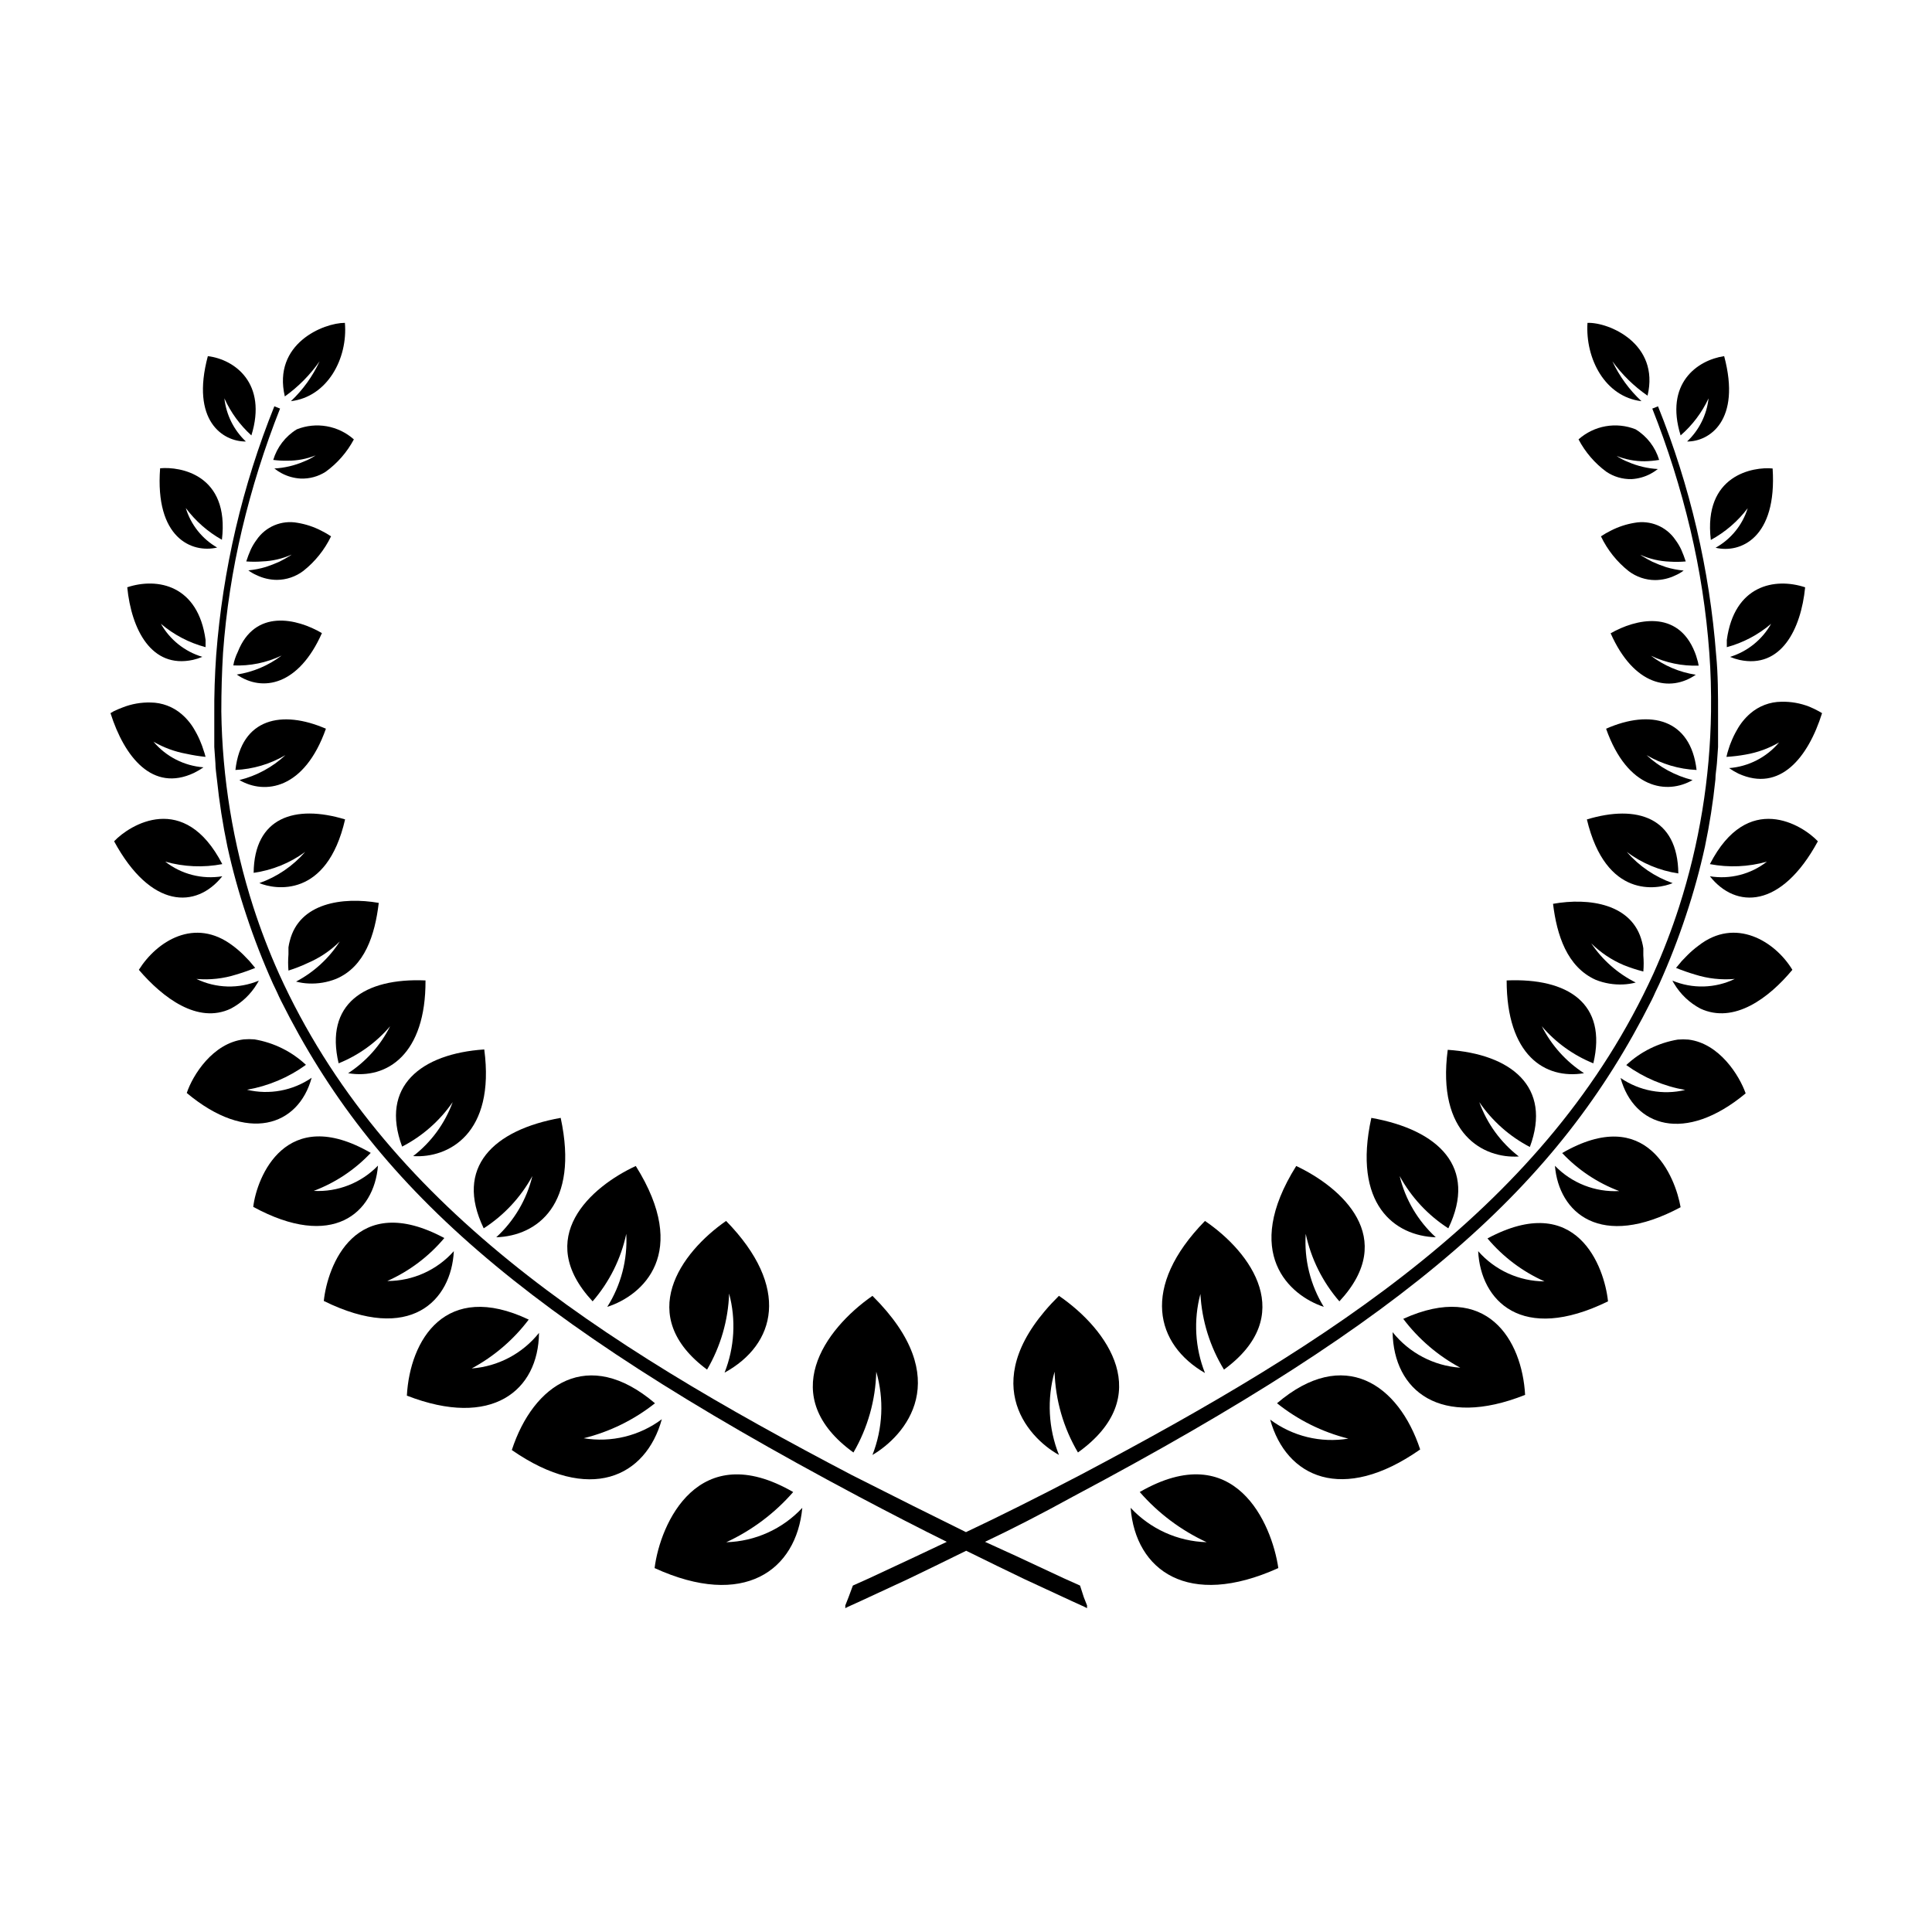 <?xml version="1.0" encoding="UTF-8"?>
<!-- Uploaded to: SVG Repo, www.svgrepo.com, Generator: SVG Repo Mixer Tools -->
<svg fill="#000000" width="800px" height="800px" version="1.1" viewBox="144 144 512 512" xmlns="http://www.w3.org/2000/svg">
 <g>
  <path d="m356.62 543.59c-5.227 5.613-12.484 8.895-20.152 9.117 6.781-3.137 12.824-7.668 17.734-13.301-25.191-14.559-35.266 8.414-36.727 20.152 23.676 10.832 37.582 0.605 39.145-15.969z"/>
  <path d="m319.39 520.11c-5.93 4.426-13.406 6.246-20.707 5.039 6.887-1.703 13.328-4.863 18.891-9.27-17.734-15.113-32.242-5.039-37.938 12.395 20.609 14.309 35.52 7.203 39.754-8.164z"/>
  <path d="m286.84 497.23c-4.375 5.488-10.84 8.902-17.836 9.422 5.91-3.18 11.066-7.594 15.113-12.949-22.117-10.48-31.488 5.441-32.293 20.152 22.52 8.766 34.863-1.309 35.016-16.625z"/>
  <path d="m264.27 475.57c-4.477 5.039-10.895 7.922-17.633 7.91 5.836-2.602 11.004-6.496 15.113-11.387-23.68-12.695-30.984 7.508-31.941 16.676 22.973 11.336 33.805-0.102 34.461-13.199z"/>
  <path d="m244.17 452.9c-4.441 4.594-10.652 7.035-17.031 6.699 5.738-2.164 10.91-5.609 15.113-10.074-22.57-13.047-30.23 6.551-31.137 14.309 21.012 11.438 32.047 1.66 33.055-10.934z"/>
  <path d="m226.59 429.62c-5.004 3.434-11.227 4.586-17.129 3.176 5.641-0.988 10.98-3.242 15.617-6.602-3.785-3.543-8.535-5.891-13.652-6.75-0.938-0.078-1.883-0.078-2.82 0-8.262 1.008-13.551 9.523-15.113 14.207 16.07 13.453 29.574 8.816 33.098-4.031z"/>
  <path d="m205.18 411.29c2.879-1.523 5.281-3.805 6.953-6.602 0.172-0.254 0.324-0.523 0.453-0.805-5.32 2.219-11.336 2.055-16.527-0.453 3.555 0.309 7.133-0.082 10.531-1.16 1.707-0.504 3.387-1.094 5.039-1.762-0.504-0.656-1.059-1.211-1.512-1.812l-1.512-1.562v-0.004c-0.91-0.91-1.887-1.75-2.922-2.516-10.078-7.656-20.152-1.16-24.887 6.398 6.348 7.406 15.617 14.457 24.383 10.277z"/>
  <path d="m174.24 366.95c9.723 17.934 21.766 17.934 28.668 9.27-5.359 0.875-10.84-0.531-15.117-3.879 4.918 1.395 10.094 1.617 15.117 0.656-10.078-19.5-24.586-10.379-28.668-6.047z"/>
  <path d="m195.45 348.81c0.859-0.422 1.684-0.91 2.469-1.461-5.152-0.398-9.926-2.848-13.25-6.801 2.707 1.578 5.676 2.672 8.766 3.223 1.66 0.367 3.344 0.637 5.039 0.805-0.164-0.664-0.367-1.32-0.605-1.965-0.18-0.617-0.398-1.223-0.656-1.812-0.422-1.078-0.926-2.121-1.512-3.125-0.902-1.66-2.098-3.144-3.527-4.383-2.293-1.992-5.223-3.098-8.262-3.121-2.531-0.066-5.051 0.379-7.406 1.309-0.805 0.297-1.594 0.633-2.367 1.008l-0.855 0.504c3.676 11.586 11.133 21.059 22.168 15.82z"/>
  <path d="m198.48 313.59c-1.965-14.508-12.695-16.625-20.758-13.957 1.109 11.184 6.398 21.613 17.383 19.246l-0.004 0.004c0.863-0.195 1.707-0.465 2.519-0.809-4.652-1.395-8.59-4.535-10.98-8.766 3.434 2.922 7.481 5.039 11.84 6.195v-1.914z"/>
  <path d="m202.81 287.04c2.066-17.281-11.082-19.445-16.375-18.941-1.41 18.438 8.363 22.57 15.113 21.008-4-2.309-6.973-6.055-8.312-10.48 2.566 3.449 5.828 6.312 9.574 8.414z"/>
  <path d="m210.62 259.39c4.281-13.805-4.434-20.152-11.539-21.008-4.586 17.129 3.981 22.672 10.078 22.621v-0.004c-3.195-3.016-5.211-7.07-5.695-11.434 1.684 3.731 4.121 7.074 7.156 9.824z"/>
  <path d="m375.21 529.58c8.566-5.039 22.168-20.152 0-42.168-12.797 8.918-25.492 26.703-5.039 41.516v-0.004c3.789-6.512 5.867-13.879 6.047-21.41 2.102 7.266 1.746 15.023-1.008 22.066z"/>
  <path d="m336.42 467.56c-12.09 8.414-24.184 25.191-5.039 39.398 3.586-6.133 5.594-13.055 5.844-20.152 1.855 6.934 1.43 14.281-1.207 20.957 13.602-7.453 17.582-22.621 0.402-40.203z"/>
  <path d="m312.49 453c-11.941 5.543-27.156 18.992-11.438 35.871 4.438-5.113 7.504-11.266 8.918-17.887 0.375 6.816-1.387 13.578-5.039 19.348 9.422-3.023 22.016-14.258 7.559-37.332z"/>
  <path d="m275.51 471.89c10.883-0.352 22.016-8.715 17.078-31.641-17.836 3.176-28.215 13.098-20.402 29.27v0.004c5.387-3.469 9.82-8.23 12.895-13.855-1.508 6.238-4.84 11.887-9.57 16.223z"/>
  <path d="m253.49 450.38c9.32 0.605 21.816-5.894 18.844-28.266-16.727 1.109-27.711 9.773-21.766 25.746 5.363-2.769 9.965-6.82 13.398-11.789-2.066 5.668-5.699 10.629-10.477 14.309z"/>
  <path d="m236.26 428.41c10.328 1.715 20.605-5.039 20.504-24.586-16.223-0.707-26.754 6.246-23.023 21.965 5.277-2.125 9.961-5.496 13.652-9.824-2.543 5.062-6.387 9.355-11.133 12.445z"/>
  <path d="m222.46 404.13c1.086 0.289 2.199 0.457 3.324 0.504 2.477 0.117 4.949-0.297 7.254-1.207 7.656-3.223 10.328-11.688 11.336-20.152-9.574-1.664-21.059 0-23.578 10.078v-0.004c-0.152 0.562-0.27 1.137-0.352 1.715v1.863c-0.121 1.426-0.121 2.856 0 4.281 1.723-0.539 3.402-1.195 5.039-1.965 3.191-1.355 6.098-3.305 8.562-5.742-2.875 4.484-6.871 8.148-11.586 10.629z"/>
  <path d="m212.73 378.03c4.082 1.715 17.887 4.18 22.723-16.879-13.301-4.031-24.082-0.555-24.234 14.156v0.004c4.938-0.695 9.629-2.598 13.652-5.543-3.266 3.758-7.449 6.606-12.141 8.262z"/>
  <path d="m230.37 337.12c-11.586-5.039-22.418-2.871-23.98 10.934l-0.004-0.004c4.672-0.211 9.219-1.562 13.25-3.93-3.438 3.199-7.633 5.473-12.191 6.602 6.703 3.93 17.23 2.519 22.926-13.602z"/>
  <path d="m206.29 318.53c-0.211 0.59-0.363 1.195-0.453 1.816 4.414 0.184 8.809-0.715 12.797-2.621-3.481 2.652-7.57 4.383-11.891 5.039 6.852 4.734 16.426 2.871 22.57-10.984-6.602-3.879-17.785-6.551-22.32 5.039-0.273 0.551-0.512 1.125-0.703 1.711z"/>
  <path d="m211.98 287.09c-0.586 0.789-1.09 1.633-1.512 2.519-0.457 1.035-0.863 2.098-1.207 3.176 1.406 0.109 2.82 0.109 4.231 0 2.695-0.098 5.348-0.715 7.809-1.816-0.27 0.211-0.555 0.395-0.855 0.555-0.555 0.352-1.359 0.805-2.367 1.309v0.004c-1.184 0.535-2.394 1.008-3.629 1.41-1.512 0.457-3.062 0.758-4.637 0.906 0.672 0.504 1.398 0.926 2.168 1.258 1.68 0.82 3.523 1.25 5.391 1.262 2.531-0.012 4.988-0.844 7.004-2.367 3.117-2.461 5.633-5.594 7.356-9.172-0.84-0.559-1.715-1.066-2.621-1.512-1.961-1.008-4.07-1.707-6.246-2.066-4.207-0.793-8.484 0.988-10.883 4.535z"/>
  <path d="m220.24 266.09c2.539 0.012 5.051-0.469 7.406-1.41-0.961 0.648-1.992 1.188-3.074 1.613-2.488 1.078-5.148 1.707-7.859 1.863 0.598 0.48 1.238 0.902 1.918 1.258 1.555 0.832 3.273 1.312 5.035 1.41 2.352 0.094 4.676-0.539 6.652-1.812 3.106-2.25 5.652-5.18 7.457-8.566-2.023-1.801-4.512-3.008-7.18-3.477-2.668-0.473-5.418-0.191-7.938 0.809-3.012 1.84-5.234 4.731-6.246 8.109 1.27 0.164 2.551 0.234 3.828 0.203z"/>
  <path d="m228.7 239.74c-1.84 3.977-4.422 7.566-7.606 10.578 9.672-1.16 15.113-11.285 14.309-20.758-5.644 0-19.195 5.492-15.922 19.496v0.004c3.582-2.559 6.699-5.711 9.219-9.32z"/>
  <path d="m581.62 409.22c0.402-0.754 0.707-1.512 1.059-2.266l1.059-2.215v-0.004c2.664-5.918 5.019-11.973 7.055-18.137 2-5.984 3.684-12.074 5.035-18.238 1.23-5.875 2.156-11.812 2.773-17.785 0-1.461 0.301-2.922 0.402-4.332l0.301-4.281v-4.231-2.117-2.066c0-5.492 0-10.832-0.504-15.922-1.73-22.641-6.93-44.883-15.414-65.949l-1.512 0.605c4.125 10.406 7.492 21.098 10.074 31.992 2.551 10.766 4.234 21.715 5.039 32.746 0.371 4.973 0.52 10.16 0.453 15.566v0.004c-0.242 17.57-3.094 35.008-8.465 51.738-1.941 6.016-4.211 11.922-6.801 17.688-27.961 61.109-84.742 97.383-151.95 132.9-11.285 5.894-21.461 10.984-30.23 15.113-8.613-4.231-18.793-9.32-30.23-15.113-67.359-35.266-124.14-71.793-151.85-132.91l0.004 0.004c-2.59-5.766-4.859-11.672-6.801-17.688-5.371-16.73-8.223-34.168-8.465-51.738 0-5.375 0.152-10.562 0.453-15.566v-0.004c0.805-11.031 2.488-21.98 5.039-32.746 2.582-10.895 5.949-21.586 10.074-31.992l-1.512-0.605c-8.484 21.066-13.684 43.309-15.414 65.949-0.352 5.039-0.555 10.43-0.504 15.922v2.066 2.117 4.231l0.301 4.281c0 1.41 0.25 2.871 0.402 4.332 0.617 5.973 1.543 11.91 2.773 17.785 1.352 6.164 3.035 12.254 5.035 18.238 2.035 6.164 4.391 12.219 7.055 18.137l1.059 2.215c0.352 0.754 0.656 1.512 1.059 2.266 24.535 49.023 63.629 83.836 153.01 131.35 8.496 4.5 16.305 8.516 23.426 12.043l-8.211 3.879-12.293 5.742-4.383 1.965-1.16 3.125-0.855 2.168v-0.004c0.023 0.234 0.023 0.469 0 0.703l0.805-0.402 3.324-1.512 12.496-5.793c4.383-2.117 9.621-4.637 15.418-7.508 5.793 2.871 11.035 5.391 15.418 7.508l12.496 5.793 3.324 1.512 0.805 0.402h-0.004c-0.023-0.234-0.023-0.469 0-0.703l-0.855-2.168-1.008-3.121-4.383-1.965-12.293-5.742-8.516-3.883c7.121-3.359 14.93-7.371 23.426-12.043 89.43-47.508 128.52-82.32 153.16-131.34z"/>
  <path d="m482.77 559.55c-1.715-11.738-11.488-34.711-36.727-20.152 4.91 5.633 10.953 10.164 17.734 13.301-7.668-0.223-14.926-3.504-20.152-9.117 1.309 16.574 15.215 26.801 39.145 15.969z"/>
  <path d="m520.36 528.12c-5.695-17.281-20.203-27.355-37.938-12.242 5.555 4.441 11.996 7.637 18.895 9.371-7.301 1.207-14.777-0.613-20.707-5.039 4.231 15.266 19.145 22.371 39.75 7.91z"/>
  <path d="m548.17 513.66c-0.805-14.508-10.078-30.23-32.293-20.152 4.047 5.356 9.203 9.773 15.113 12.949-7.031-0.492-13.539-3.91-17.934-9.422 0.25 15.52 12.594 25.594 35.113 16.625z"/>
  <path d="m570.14 488.87c-0.957-9.168-8.262-29.371-31.941-16.676 4.106 4.891 9.277 8.785 15.113 11.387-6.738-0.031-13.141-2.949-17.582-8.012 0.652 13.098 11.484 24.535 34.41 13.301z"/>
  <path d="m557.99 449.57c4.207 4.465 9.375 7.91 15.117 10.074-6.379 0.336-12.59-2.106-17.031-6.699 1.008 12.395 12.043 22.371 33.301 10.984-1.359-7.812-8.816-27.41-31.387-14.359z"/>
  <path d="m591.45 419.5c-0.938-0.078-1.883-0.078-2.82 0-5.117 0.855-9.867 3.207-13.652 6.75 4.637 3.356 9.977 5.613 15.617 6.602-5.902 1.41-12.125 0.258-17.129-3.176 3.527 12.848 17.027 17.48 33.152 4.082-1.664-4.734-6.953-13.25-15.168-14.258z"/>
  <path d="m619 401.01c-4.586-7.559-15.113-14.055-24.887-6.398-1.035 0.766-2.012 1.605-2.922 2.516l-1.512 1.562c-0.453 0.605-1.008 1.16-1.512 1.812v0.004c1.648 0.668 3.332 1.258 5.039 1.762 3.398 1.078 6.977 1.469 10.527 1.16-5.188 2.508-11.203 2.672-16.523 0.453 0.129 0.281 0.281 0.551 0.453 0.805 1.668 2.797 4.074 5.078 6.953 6.602 8.969 4.18 18.238-2.871 24.383-10.277z"/>
  <path d="m597.14 373c5.019 0.961 10.195 0.738 15.113-0.656-4.277 3.348-9.758 4.754-15.113 3.879 6.852 8.664 18.891 8.664 28.613-9.27-4.078-4.332-18.59-13.453-28.613 6.047z"/>
  <path d="m623.49 331.28c-2.356-0.926-4.875-1.371-7.406-1.309-3.039 0.023-5.969 1.133-8.262 3.125-1.43 1.238-2.621 2.723-3.527 4.383-0.582 1-1.09 2.043-1.512 3.121-0.258 0.59-0.477 1.199-0.656 1.816-0.246 0.707-0.445 1.43-0.602 2.164 1.688-0.102 3.371-0.301 5.035-0.602 3.144-0.535 6.164-1.629 8.918-3.227-3.324 3.953-8.098 6.406-13.25 6.801 0.785 0.551 1.609 1.039 2.469 1.461 11.035 5.039 18.488-4.281 22.168-16.02l-0.855-0.504c-0.816-0.449-1.66-0.852-2.519-1.211z"/>
  <path d="m602.48 318.08c0.812 0.344 1.656 0.613 2.519 0.809 10.984 2.367 16.273-8.062 17.383-19.246-8.062-2.672-18.793-0.555-20.758 13.957v1.914-0.004c4.32-1.168 8.332-3.285 11.738-6.195-2.371 4.211-6.266 7.348-10.883 8.766z"/>
  <path d="m598.65 289.16c6.551 1.562 16.324-2.57 15.113-21.008-5.039-0.504-18.438 1.664-16.375 18.941 3.82-2.078 7.152-4.945 9.773-8.414-1.387 4.457-4.438 8.211-8.512 10.48z"/>
  <path d="m600.92 238.38c-7.106 1.059-15.82 7.203-11.539 21.008v0.004c3.129-2.723 5.652-6.07 7.406-9.824-0.48 4.363-2.5 8.418-5.691 11.434 5.844 0.051 14.41-5.488 9.824-22.621z"/>
  <path d="m429.67 528.92c20.656-14.812 7.961-32.598-5.039-41.516-22.219 22.016-8.613 37.383 0 42.168l0.004 0.004c-2.809-7.027-3.215-14.785-1.16-22.066 0.223 7.547 2.356 14.914 6.195 21.41z"/>
  <path d="m468.37 506.96c19.398-14.207 7.305-30.984-5.039-39.398-17.18 17.582-13.047 32.746 0 40.305-2.641-6.676-3.062-14.023-1.211-20.957 0.395 7.098 2.539 13.988 6.25 20.051z"/>
  <path d="m498.95 488.87c15.719-16.879 0.504-30.23-11.438-35.871-14.461 23.074-1.812 34.309 7.305 37.332h0.004c-3.562-5.797-5.238-12.559-4.789-19.348 1.414 6.621 4.481 12.773 8.918 17.887z"/>
  <path d="m527.82 469.52c7.809-16.172-2.57-26.098-20.402-29.27-5.039 22.922 6.195 31.285 17.078 31.641l-0.004-0.004c-4.731-4.336-8.062-9.984-9.57-16.223 3.074 5.625 7.508 10.387 12.898 13.855z"/>
  <path d="m549.43 447.96c5.945-15.973-5.039-24.637-21.766-25.746-2.973 22.371 9.523 28.867 18.844 28.266-4.793-3.707-8.43-8.707-10.48-14.41 3.422 5.008 8.023 9.09 13.402 11.891z"/>
  <path d="m566.25 425.79c3.777-15.871-6.75-22.672-22.973-21.965 0 19.75 10.078 26.301 20.504 24.586-4.766-3.082-8.625-7.379-11.184-12.445 3.691 4.328 8.379 7.699 13.652 9.824z"/>
  <path d="m579.5 401.46c0.121-1.426 0.121-2.859 0-4.285v-1.863c-0.082-0.578-0.199-1.148-0.352-1.711-2.519-10.078-14.008-11.789-23.578-10.078 1.008 8.262 3.68 16.727 11.336 20.152 2.305 0.914 4.777 1.324 7.254 1.211 1.125-0.051 2.238-0.219 3.328-0.504-4.762-2.383-8.824-5.957-11.789-10.379 2.465 2.438 5.371 4.387 8.562 5.742 1.707 0.691 3.457 1.262 5.238 1.715z"/>
  <path d="m564.54 361.16c5.039 21.059 18.641 18.59 22.723 16.879v-0.004c-4.695-1.656-8.879-4.504-12.145-8.262 4.012 3 8.703 4.957 13.656 5.695-0.152-14.863-10.934-18.34-24.234-14.309z"/>
  <path d="m569.63 337.12c5.691 16.121 16.223 17.48 22.922 13.602-4.559-1.129-8.754-3.402-12.191-6.602 4.031 2.367 8.578 3.719 13.25 3.93-1.562-13.551-12.242-16.121-23.98-10.93z"/>
  <path d="m593.71 318.53c-0.148-0.566-0.332-1.121-0.555-1.66-4.535-11.488-15.719-8.816-22.32-5.039 6.144 13.855 15.719 15.719 22.57 10.984-4.324-0.656-8.41-2.391-11.891-5.039 3.945 1.879 8.281 2.781 12.648 2.621-0.09-0.637-0.242-1.262-0.453-1.867z"/>
  <path d="m590.74 292.79c-0.348-1.078-0.754-2.141-1.211-3.176-0.422-0.887-0.926-1.73-1.512-2.519-2.398-3.547-6.676-5.328-10.883-4.535-2.176 0.359-4.285 1.059-6.246 2.066-0.906 0.445-1.781 0.953-2.621 1.512 1.719 3.594 4.234 6.75 7.356 9.219 2.019 1.527 4.477 2.359 7.004 2.371 1.867-0.012 3.711-0.441 5.391-1.262 0.77-0.332 1.496-0.754 2.168-1.258-1.574-0.148-3.125-0.453-4.637-0.906-1.234-0.402-2.445-0.875-3.625-1.414-1.008-0.504-1.812-0.957-2.367-1.309h-0.004c-0.301-0.16-0.586-0.344-0.855-0.555 2.461 1.102 5.113 1.719 7.809 1.816 1.41 0.09 2.824 0.074 4.234-0.051z"/>
  <path d="m583.69 265.88c-1.012-3.379-3.234-6.269-6.246-8.109-2.519-1-5.269-1.281-7.938-0.809-2.668 0.469-5.156 1.676-7.18 3.477 1.773 3.375 4.289 6.305 7.356 8.566 1.977 1.336 4.32 2.023 6.703 1.965 1.762-0.102 3.481-0.582 5.039-1.41 0.676-0.359 1.316-0.781 1.914-1.262-2.711-0.152-5.371-0.785-7.859-1.863-1.082-0.422-2.113-0.965-3.074-1.609 2.356 0.941 4.871 1.422 7.406 1.41 1.301-0.02 2.598-0.137 3.879-0.355z"/>
  <path d="m564.7 229.56c-0.605 9.473 4.637 19.598 14.309 20.758-3.223-3.004-5.84-6.594-7.711-10.578 2.566 3.547 5.719 6.629 9.32 9.117 3.277-13.805-10.277-19.496-15.918-19.297z"/>
 </g>
</svg>